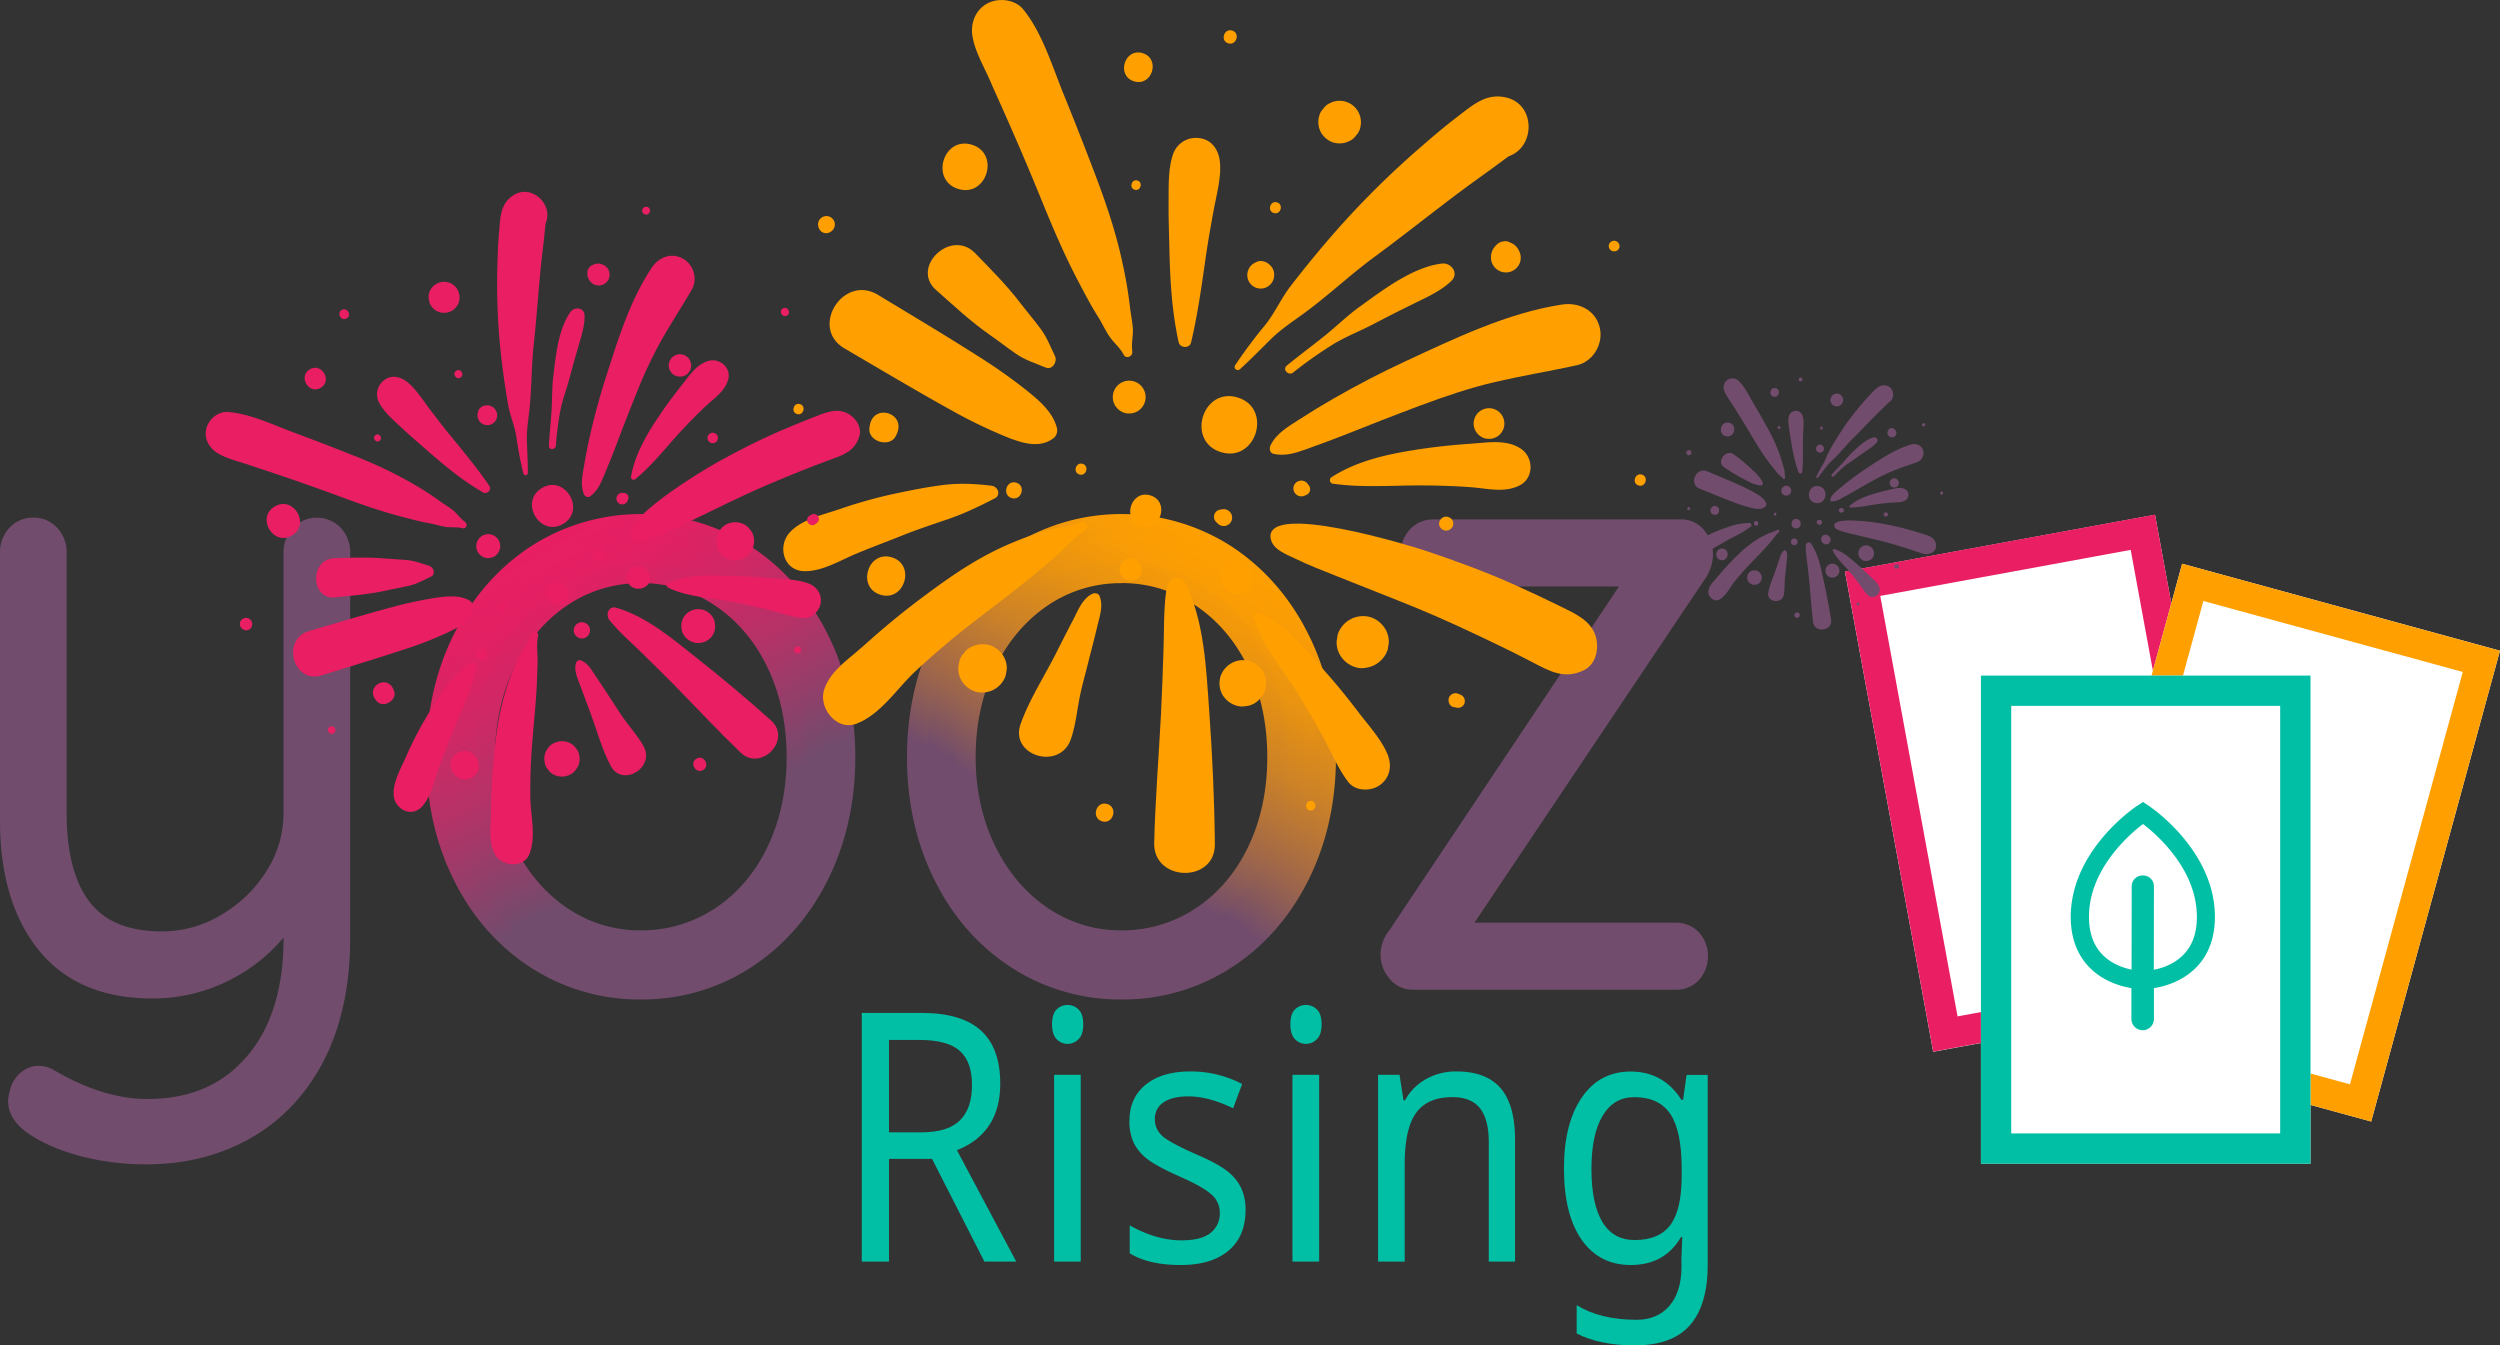 <svg id="Calque_2" data-name="Calque 2" xmlns="http://www.w3.org/2000/svg" xmlns:xlink="http://www.w3.org/1999/xlink" viewBox="0 0 1442.48 776.23"><rect x="0" y="0" width="1442.48" height="776.23" fill="#333333" stroke="none"/><defs><style>.cls-1{fill:#714c6c;}.cls-2{fill:url(#Dégradé_sans_nom_13);}.cls-3{fill:url(#Dégradé_sans_nom_13-2);}.cls-4{fill:url(#Dégradé_sans_nom_9);}.cls-5{fill:url(#Dégradé_sans_nom_9-2);}.cls-6{fill:#fff;}.cls-7{fill:#e91e63;}.cls-8{fill:#ffa000;}.cls-9{fill:#00bfa5;}</style><linearGradient id="Dégradé_sans_nom_13" x1="448.19" y1="573.22" x2="316.89" y2="345.8" gradientUnits="userSpaceOnUse"><stop offset="0.31" stop-color="#714c6c"/><stop offset="0.42" stop-color="#8d416a"/><stop offset="0.59" stop-color="#b53267"/><stop offset="0.76" stop-color="#d12765"/><stop offset="0.9" stop-color="#e32063"/><stop offset="1" stop-color="#e91e63"/></linearGradient><linearGradient id="Dégradé_sans_nom_13-2" x1="451.1" y1="578.26" x2="313.98" y2="340.76" xlink:href="#Dégradé_sans_nom_13"/><linearGradient id="Dégradé_sans_nom_9" x1="594.35" y1="573.22" x2="725.65" y2="345.8" gradientUnits="userSpaceOnUse"><stop offset="0.31" stop-color="#714c6c"/><stop offset="0.47" stop-color="#a36946"/><stop offset="0.63" stop-color="#cb8128"/><stop offset="0.78" stop-color="#e79212"/><stop offset="0.91" stop-color="#f99c05"/><stop offset="1" stop-color="#ffa000"/></linearGradient><linearGradient id="Dégradé_sans_nom_9-2" x1="591.43" y1="578.27" x2="728.56" y2="340.76" xlink:href="#Dégradé_sans_nom_9"/></defs><path class="cls-1" d="M205.71,330.93a15.35,15.35,0,0,1,4,10.83V563.88q0,39.78-14.45,68t-40.08,42.81q-25.63,14.59-57.8,14.61a141.77,141.77,0,0,1-36.59-4.54q-17-4.53-28.2-12.09-9.78-6.54-9.79-14.6a31.72,31.72,0,0,1,.94-5,13.76,13.76,0,0,1,4.66-7.55,11.15,11.15,0,0,1,7-2.52,11.63,11.63,0,0,1,5.59,1.51Q70.76,662.1,97.81,662.1q38.69,0,61.29-26.19t22.61-71.52V546.76a88.52,88.52,0,0,1-33.56,34A92.33,92.33,0,0,1,100.6,593.6q-40.54,0-61.52-26.19t-21-71V341.76a15.35,15.35,0,0,1,4-10.83,13.08,13.08,0,0,1,10-4.28,13.1,13.1,0,0,1,10,4.28,15.39,15.39,0,0,1,4,10.83v150.1q0,36.25,14.68,54.9t45.91,18.63a70.93,70.93,0,0,0,36.59-10.32,80.62,80.62,0,0,0,28-27.2,67.07,67.07,0,0,0,10.49-36V341.76a15.35,15.35,0,0,1,4-10.83,13.87,13.87,0,0,1,20,0Z" transform="translate(-12.86 -22.73)"/><path class="cls-1" d="M97.34,694.54a147.8,147.8,0,0,1-37.94-4.71c-11.85-3.16-21.87-7.47-29.78-12.81s-12.1-11.75-12.1-18.95a29.08,29.08,0,0,1,1.07-6.23l.05-.21a18.93,18.93,0,0,1,6.52-10.31,16.34,16.34,0,0,1,10.19-3.61,16.81,16.81,0,0,1,8.08,2.15l.18.09c19,11.22,37.21,16.9,54.2,16.9,24.41,0,43.16-8,57.32-24.37s21.33-39.31,21.33-68.09v-.67a96.65,96.65,0,0,1-25.66,21.56,98,98,0,0,1-50.2,13.56c-28.58,0-50.66-9.47-65.62-28.16-14.68-18.32-22.12-43.32-22.12-74.29V341.76a20.44,20.44,0,0,1,5.36-14.39,18.4,18.4,0,0,1,13.87-6,18.43,18.43,0,0,1,13.86,6,20.51,20.51,0,0,1,5.36,14.39v150.1c0,22.86,4.56,40.24,13.56,51.65,8.82,11.2,22.49,16.64,41.79,16.64a66,66,0,0,0,33.92-9.6,75.73,75.73,0,0,0,26.19-25.45,62.2,62.2,0,0,0,9.69-33.24V341.76a20.5,20.5,0,0,1,5.36-14.39,19.12,19.12,0,0,1,27.74,0h0a20.51,20.51,0,0,1,5.35,14.38V563.88c0,27.23-5.06,50.91-15,70.39s-24.24,34.76-42.15,45S119.6,694.54,97.34,694.54ZM28,658.16c0,3.45,2.55,6.87,7.46,10.16,7,4.7,15.91,8.52,26.63,11.38a137.18,137.18,0,0,0,35.24,4.35c20.41,0,39-4.68,55.2-13.92s28.9-22.86,38-40.64c9.2-18,13.87-40.06,13.87-65.61V341.76a10.19,10.19,0,0,0-2.57-7.26,8.62,8.62,0,0,0-12.34,0,10.15,10.15,0,0,0-2.57,7.26v150.1a72.48,72.48,0,0,1-11.28,38.78,86.25,86.25,0,0,1-29.75,28.94,76.33,76.33,0,0,1-39.26,11.06c-22.41,0-39.24-6.95-50-20.64-10.49-13.31-15.81-32.87-15.81-58.14V341.76a10.21,10.21,0,0,0-2.57-7.27,7.86,7.86,0,0,0-6.16-2.59,7.85,7.85,0,0,0-6.18,2.6,10.19,10.19,0,0,0-2.56,7.26V496.39c0,28.53,6.67,51.32,19.82,67.74S75,588.35,100.6,588.35a87.59,87.59,0,0,0,44.9-12.12,83.76,83.76,0,0,0,31.61-32L187,526.37v38c0,31.36-8,56.58-23.88,74.94-16,18.59-38,28-65.26,28C79,667.34,59,661.18,38.37,649a6.49,6.49,0,0,0-3-.84,6,6,0,0,0-3.78,1.42,8.76,8.76,0,0,0-2.79,4.71A35.43,35.43,0,0,0,28,658.16Z" transform="translate(-12.86 -22.73)"/><path class="cls-2" d="M485.15,528.12q-15.39,30.74-42.42,48.1A108.87,108.87,0,0,1,382.6,593.6q-33.11,0-60.13-17.38t-42.41-48.1q-15.39-30.72-15.38-68.5t15.38-68.5q15.38-30.71,42.41-48.35a111.36,111.36,0,0,1,120.26,0q27,17.64,42.42,48.35t15.38,68.5Q500.53,497.41,485.15,528.12ZM460.91,405.23q-11.66-24.18-32.4-38a80.93,80.93,0,0,0-45.91-13.85,79.84,79.84,0,0,0-45.68,13.85q-20.51,13.86-32.39,38t-11.89,54.39q0,29.73,11.89,53.89t32.39,38a79.76,79.76,0,0,0,45.68,13.85,81.94,81.94,0,0,0,45.91-13.6q20.75-13.59,32.4-37.77t11.65-54.4Q472.56,429.4,460.91,405.23Z" transform="translate(-12.86 -22.73)"/><path class="cls-3" d="M382.6,599.42a115,115,0,0,1-63.28-18.3c-18.83-12.1-33.79-29-44.47-50.39s-16-45.12-16-71.11,5.38-49.9,16-71.11,25.63-38.35,44.44-50.62a117.21,117.21,0,0,1,126.62,0c18.82,12.28,33.77,29.31,44.45,50.62s16,45.13,16,71.11-5.38,49.91-16,71.11S464.72,569,445.88,581.12A115.06,115.06,0,0,1,382.6,599.42Zm0-268.45a102.46,102.46,0,0,0-56.94,16.68c-17.06,11.13-30.65,26.63-40.39,46.08s-14.77,41.74-14.77,65.89,5,46.33,14.77,65.89,23.31,34.85,40.35,45.81a106.91,106.91,0,0,0,114,0c17.05-11,30.63-26.37,40.36-45.81h0c9.79-19.56,14.76-41.73,14.76-65.89s-5-46.32-14.76-65.89-23.33-35-40.39-46.08A102.52,102.52,0,0,0,382.6,331Zm0,240.25a85.89,85.89,0,0,1-48.94-14.85c-14.45-9.76-26-23.31-34.36-40.29s-12.48-35.84-12.48-56.46c0-20.95,4.2-40.12,12.48-57s19.9-30.51,34.36-40.28a85.93,85.93,0,0,1,48.94-14.85,87.05,87.05,0,0,1,49.15,14.83c14.64,9.79,26.22,23.36,34.41,40.35h0c8.11,16.84,12.23,36,12.23,56.92s-4.12,40.08-12.23,56.93c-8.2,17-19.79,30.5-34.45,40.12A88.13,88.13,0,0,1,382.6,571.22Zm0-212A74.47,74.47,0,0,0,340.18,372c-12.75,8.61-23,20.65-30.42,35.77s-11.29,32.67-11.29,51.82c0,18.82,3.8,36.09,11.29,51.32s17.67,27.17,30.42,35.77a74.4,74.4,0,0,0,42.42,12.86,76.63,76.63,0,0,0,42.72-12.65c12.86-8.44,23.07-20.36,30.34-35.43,7.35-15.26,11.08-32.71,11.08-51.87S463,423,455.66,407.75c-7.27-15.08-17.49-27.09-30.38-35.71A75.57,75.57,0,0,0,382.6,359.17Z" transform="translate(-12.86 -22.73)"/><path class="cls-4" d="M762.48,528.12q-15.39,30.74-42.42,48.1a108.87,108.87,0,0,1-60.13,17.38q-33.1,0-60.13-17.38t-42.41-48.1Q542,497.4,542,459.62t15.38-68.5q15.38-30.71,42.41-48.35a111.36,111.36,0,0,1,120.26,0q27,17.64,42.42,48.35t15.38,68.5Q777.86,497.41,762.48,528.12ZM738.24,405.23q-11.65-24.18-32.4-38a80.93,80.93,0,0,0-45.91-13.85,79.84,79.84,0,0,0-45.68,13.85q-20.5,13.86-32.39,38T570,459.62q0,29.73,11.89,53.89t32.39,38a79.76,79.76,0,0,0,45.68,13.85,81.94,81.94,0,0,0,45.91-13.6q20.74-13.59,32.4-37.77t11.65-54.4Q749.89,429.4,738.24,405.23Z" transform="translate(-12.86 -22.73)"/><path class="cls-5" d="M659.93,599.42a115,115,0,0,1-63.28-18.3c-18.83-12.1-33.79-29-44.47-50.39s-16-45.12-16-71.11,5.38-49.9,16-71.11,25.63-38.35,44.44-50.62a117.21,117.21,0,0,1,126.62,0c18.82,12.28,33.77,29.31,44.45,50.62s16,45.13,16,71.11-5.38,49.91-16,71.11h0C757,552.06,742.05,569,723.21,581.12A115.06,115.06,0,0,1,659.93,599.42Zm0-268.45A102.46,102.46,0,0,0,603,347.65c-17.06,11.13-30.65,26.63-40.39,46.08s-14.77,41.74-14.77,65.89,5,46.33,14.77,65.89,23.31,34.85,40.35,45.81a106.91,106.91,0,0,0,114,0c17.05-11,30.63-26.37,40.36-45.81h0C767.06,506,772,483.78,772,459.62s-5-46.32-14.76-65.89-23.33-35-40.39-46.08A102.52,102.52,0,0,0,659.93,331Zm0,240.25A85.89,85.89,0,0,1,611,556.37c-14.45-9.76-26-23.31-34.36-40.29s-12.48-35.84-12.48-56.46c0-20.95,4.2-40.12,12.48-57s19.9-30.51,34.36-40.28a85.93,85.93,0,0,1,48.94-14.85,87.05,87.05,0,0,1,49.15,14.83c14.64,9.79,26.22,23.36,34.41,40.35h0c8.11,16.84,12.23,36,12.23,56.92s-4.12,40.08-12.23,56.93c-8.2,17-19.79,30.5-34.45,40.12A88.13,88.13,0,0,1,659.93,571.22Zm0-212A74.47,74.47,0,0,0,617.51,372c-12.75,8.61-23,20.65-30.42,35.77s-11.29,32.67-11.29,51.82c0,18.82,3.8,36.09,11.29,51.32s17.67,27.17,30.42,35.77a74.4,74.4,0,0,0,42.42,12.86,76.63,76.63,0,0,0,42.72-12.65c12.86-8.44,23.07-20.36,30.34-35.43,7.35-15.26,11.08-32.71,11.08-51.87S740.34,423,733,407.76h0c-7.27-15.09-17.49-27.1-30.38-35.72A75.57,75.57,0,0,0,659.93,359.17Z" transform="translate(-12.86 -22.73)"/><path class="cls-1" d="M989.47,564.39a15.46,15.46,0,0,1,0,20.14,12.71,12.71,0,0,1-9.79,4H828.19a11.79,11.79,0,0,1-9.78-4.78,15.81,15.81,0,0,1-3.73-9.82,17.64,17.64,0,0,1,4.19-11.59l138-206.5h-117a12.91,12.91,0,0,1-9.56-4,14.8,14.8,0,0,1,0-20.15,12.94,12.94,0,0,1,9.56-4H982.94a11.63,11.63,0,0,1,9.33,4.53A16.19,16.19,0,0,1,996,342.77a19.74,19.74,0,0,1-3.72,11.08L853.83,560.36H979.68A12.71,12.71,0,0,1,989.47,564.39Z" transform="translate(-12.86 -22.73)"/><path class="cls-1" d="M979.68,593.81H828.19A17.06,17.06,0,0,1,814.27,587a20.91,20.91,0,0,1-4.84-13,22.75,22.75,0,0,1,5.23-14.72L947,361.11H839.85a18,18,0,0,1-13.3-5.6,20,20,0,0,1,0-27.5,18.28,18.28,0,0,1,13.3-5.59H982.94a16.86,16.86,0,0,1,13.37,6.44,21.36,21.36,0,0,1,4.93,13.91,25,25,0,0,1-4.62,14l-133,198.33h116a18.08,18.08,0,0,1,13.63,5.71h0a20.7,20.7,0,0,1,0,27.26A17.83,17.83,0,0,1,979.68,593.81ZM839.85,332.9a7.73,7.73,0,0,0-5.82,2.46,9.56,9.56,0,0,0,0,12.8,7.68,7.68,0,0,0,5.82,2.46h126.8L822.9,565.73a12.41,12.41,0,0,0-3,8.23,10.66,10.66,0,0,0,2.62,6.59,6.59,6.59,0,0,0,5.65,2.77H979.68a7.54,7.54,0,0,0,5.94-2.35,10.27,10.27,0,0,0,0-13,7.59,7.59,0,0,0-5.94-2.34H844L987.91,350.93a14.55,14.55,0,0,0,2.84-8.16,11,11,0,0,0-2.54-7.25,6.37,6.37,0,0,0-5.27-2.62Z" transform="translate(-12.86 -22.73)"/><rect class="cls-6" x="1101.36" y="333.75" width="181.88" height="281.64" transform="translate(-79 200.62) rotate(-10.41)"/><path class="cls-7" d="M1242.25,340l44.59,242.62-144.49,26.55-44.6-242.61L1242.25,340m14-20.35L1077.4,352.51l50.91,277,178.88-32.87-50.91-277Z" transform="translate(-12.86 -22.73)"/><rect class="cls-6" x="1185.66" y="413.87" width="281.64" height="190.14" transform="translate(472.69 1631.37) rotate(-74.7)"/><path class="cls-8" d="M1284.19,369.5l149.67,40.95-65.09,237.93-149.68-40.94,65.1-237.94M1271.94,348l-74.32,271.65L1381,669.86l74.31-271.66L1271.94,348Z" transform="translate(-12.86 -22.73)"/><rect class="cls-6" x="1142.98" y="389.81" width="190.14" height="281.64"/><path class="cls-9" d="M1328.5,430V676.7H1173.32V430H1328.5M1346,412.54H1155.84V694.18H1346V412.54Z" transform="translate(-12.86 -22.73)"/><path class="cls-6" d="M1290.93,551.88c.06-38.15-36.35-62.95-37.9-64l-3.61-2.41-3.61,2.4c-1.55,1-38,25.71-38.1,63.87,0,28.43,20.24,38.81,35,41.13l0,17.8a6.51,6.51,0,1,0,13,0l0-17.8C1270.57,590.63,1290.89,580.31,1290.93,551.88Z" transform="translate(-12.86 -22.73)"/><path class="cls-9" d="M1249.4,498.21a96,96,0,0,1,15.14,14.49c10.57,12.63,15.92,25.81,15.9,39.16,0,9.71-2.93,17.32-8.68,22.64-6,5.57-13.61,7.43-17.6,8l-4.89.75-4.9-.77c-4-.62-11.57-2.5-17.56-8.09-5.73-5.34-8.63-13-8.62-22.67,0-13.35,5.42-26.51,16-39.11a96.77,96.77,0,0,1,15.18-14.44m0-12.73-3.61,2.4c-1.55,1-38,25.71-38.1,63.87,0,28.43,20.24,38.81,35,41.13l0,17.8a6.51,6.51,0,0,0,6.49,6.52h0a6.51,6.51,0,0,0,6.51-6.5l0-17.8c14.82-2.27,35.14-12.59,35.18-41,.06-38.15-36.35-62.95-37.9-64l-3.61-2.41Z" transform="translate(-12.86 -22.73)"/><path class="cls-9" d="M1249.26,527.87a6.24,6.24,0,0,0-6.42,6l-.08,50.25a30.55,30.55,0,0,0,12.82,0l.08-50.25A6.23,6.23,0,0,0,1249.26,527.87Z" transform="translate(-12.86 -22.73)"/><g id="Rising_Plus_petit" data-name="Rising Plus petit"><path class="cls-9" d="M525.81,691.39v59.28H510.1V607.18h34.4q23.21,0,34.35,10.16T590,647.91q0,28.56-25,38.47l34.22,64.29H580.85l-30.21-59.28Zm0-15.31H544.5q15.18,0,22.19-6.87t7-20.42q0-13.54-7.09-19.77t-23-6.24H525.81Z" transform="translate(-12.86 -22.73)"/><path class="cls-9" d="M619.88,613.75c0-3.92.86-6.77,2.6-8.54a9,9,0,0,1,12.72,0q2.68,2.65,2.68,8.54t-2.68,8.54a8.73,8.73,0,0,1-12.72,0C620.74,620.46,619.88,617.61,619.88,613.75Zm16.55,136.92H621.07V642.9h15.36Z" transform="translate(-12.86 -22.73)"/><path class="cls-9" d="M731.53,720.93q0,15.12-9.82,23.41t-27.56,8.29q-18.52,0-29.45-6.77V729.77q15.45,8.63,29.79,8.63,11.6,0,16.9-4.32a14.17,14.17,0,0,0,5.29-11.58,13.79,13.79,0,0,0-5.08-10.79q-5.08-4.43-18.05-10.11-13.23-5.9-18.61-10.06a26.59,26.59,0,0,1-7.89-9.38,28.8,28.8,0,0,1-2.52-12.66q0-13.25,9.39-20.9t25.77-7.66a63.6,63.6,0,0,1,29.87,7.26l-5.2,14q-14.26-6.87-25.69-6.87-9.55,0-14.51,3.48a11.1,11.1,0,0,0-4.95,9.57,12.63,12.63,0,0,0,4.27,9.77q4.26,3.87,19.88,10.75,11.7,5,17.29,9.32a27.89,27.89,0,0,1,8.23,9.72A29.21,29.21,0,0,1,731.53,720.93Z" transform="translate(-12.86 -22.73)"/><path class="cls-9" d="M757.4,613.75q0-5.88,2.61-8.54a9,9,0,0,1,12.72,0q2.68,2.65,2.68,8.54t-2.68,8.54a8.73,8.73,0,0,1-12.72,0Q757.4,619.55,757.4,613.75ZM774,750.67H758.6V642.9H774Z" transform="translate(-12.86 -22.73)"/><path class="cls-9" d="M871.87,750.67v-68.9q0-13.15-5.08-19.58t-15.91-6.43q-14.43,0-21,9.18t-6.52,29.89v55.84H808V642.9h12.38l2.3,14.73h.86a30.59,30.59,0,0,1,12.2-12.32,35.05,35.05,0,0,1,17.33-4.37q17.24,0,25.6,9.62t8.36,29.94v70.17Z" transform="translate(-12.86 -22.73)"/><path class="cls-9" d="M983,749.69l.51-13.25h-.68q-9.47,16.2-29,16.19-18.18,0-28.37-14.57T915.25,697q0-26,10.28-41t28.12-15q19,0,29.36,16.29H984l2-14.33h12.2V752.44q0,23.16-10.19,34.84T956.3,799q-20.49,0-33.71-6.87V775.8q13.65,8.43,34.56,8.44,12,0,18.91-8t7-22.28Zm-26.88-11.48q14.16,0,20.61-8.79t6.44-28.22V697q0-21.59-6.48-31.4t-20.91-9.82q-11.79,0-18.23,10.75t-6.44,30.67q0,20,6.27,30.53T956.13,738.21Z" transform="translate(-12.86 -22.73)"/></g><path class="cls-8" d="M728.24,235.82c6.14-5.58,11.9-11.48,17.8-17.31,6.09-6,12.84-10.32,19.7-15.36,13.82-10.16,26.3-22,40.13-32.16,13.44-9.9,26.62-20.23,39.88-30.39q9.93-7.6,20.1-14.94c3.39-2.44,6.78-4.86,10.14-7.34,1.49-1.09,3-2.2,4.47-3.3,1.11-.82,2.24-1.64,3.36-2.45q3.24-2.2-2.18.8c16.87-3.86,18-29.63.94-34.2-12.07-3.22-20,4.26-29,11.08-7.34,5.6-14.36,11.59-21.32,17.64a513.77,513.77,0,0,0-39.87,38.5c-12.15,13.09-23.83,27.14-34.75,41.28-5.62,7.28-9.2,15.66-14.93,22.77a279.11,279.11,0,0,0-17.24,23.12,1.8,1.8,0,0,0,2.73,2.26Z" transform="translate(-12.86 -22.73)"/><path class="cls-8" d="M747.76,284.64c6.64,1.34,12.3-.39,18.58-2.65,7.51-2.7,15-5.41,22.41-8.35,14.44-5.72,28.91-11.45,43.46-16.87,14.19-5.28,28.48-10.18,43.24-13.62,15.63-3.64,31.49-6.23,47.16-9.65,9.5-2.07,15.54-12.44,13.29-21.76-2.45-10.13-12.1-14.75-21.76-13.29-31.29,4.76-61.78,19.49-90.3,32.7-14.26,6.6-28.08,13.84-41.71,21.64-6.65,3.81-13.14,7.78-19.56,11.94s-13.27,8-16.65,15c-.83,1.73-.47,4.43,1.84,4.89Z" transform="translate(-12.86 -22.73)"/><path class="cls-8" d="M746,333.07c.74,6.69,9.3,9.59,14.61,12.18,7.56,3.7,15.5,6.68,23.3,9.83,15.62,6.32,31.37,12.32,47,18.75,14.57,6,28.8,12.7,43,19.46q11.37,5.41,22.54,11.22c10.19,5.3,18.71,10.43,30.05,5.05,6.54-3.11,8.64-10.57,7.65-17.13C932.41,381.21,922,377,913,372.49c-8.53-4.22-17.15-8.24-25.83-12.15-16.61-7.49-33.8-13.79-51.06-19.6-10.26-3.46-92.48-28.53-90.17-7.67Z" transform="translate(-12.86 -22.73)"/><path class="cls-8" d="M686,362c-1.84,11.94-1.39,24-1.82,36.08s-.79,24.26-1.42,36.39c-1.3,24.88-3.33,49.72-3.94,74.63-.55,22.49,35.17,23.34,35,.8-.24-25.86-1.45-51.81-3.3-77.6-1.72-24-2.79-51-13.62-72.9C694,353.64,686.81,356.8,686,362Z" transform="translate(-12.86 -22.73)"/><path class="cls-8" d="M636,324.08c-6.21,2.67-13.71,3-20.26,5a204.7,204.7,0,0,0-20.52,7.52c-13.57,5.81-26.32,13.63-38.32,22.17s-23.78,17.55-35,27.14c-5.65,4.81-11.09,9.85-16.79,14.61-6.85,5.72-14,11.57-16.75,20.32-3.25,10.26,7.17,23.7,18.47,19.52,14.05-5.2,23.29-20.12,34.09-30.19q15.78-14.7,32.83-27.94c10.93-8.48,22.07-16.74,32.79-25.49,5.6-4.57,11.1-9.3,16.56-14,5.07-4.4,9.78-10.41,15.58-13.71,3.16-1.81.61-6.31-2.64-4.91Z" transform="translate(-12.86 -22.73)"/><path class="cls-8" d="M622.69,269.65c-2.38-9.3-10.5-16.06-17.72-21.86A316.74,316.74,0,0,0,576.83,228c-18.91-12.07-38.2-23.52-57.39-35.14-20.08-12.15-39.59,19-19.38,30.85s40.36,23.86,60.85,35.25a286.31,286.31,0,0,0,31.94,15.57c9,3.62,19.75,7.46,28.14.83a5.8,5.8,0,0,0,1.7-5.66Z" transform="translate(-12.86 -22.73)"/><path class="cls-8" d="M666.2,225.39c-.72-4.5.67-9.17.26-13.72-.37-4.16-1.26-8.31-1.71-12.49a245.61,245.61,0,0,0-4.31-25.08c-3.57-16.67-9-33-15-48.9q-9.13-24.14-18.86-48.06c-6.56-16.06-12.31-35.47-23.32-49-4.76-5.85-14.32-6.85-20.7-3.41-7,3.76-9.89,11.59-8.56,19.15,1.53,8.71,6.59,17.32,10.12,25.4,3.24,7.42,6.6,14.77,9.87,22.18q10.38,23.49,20.07,47.29c6.24,15.3,12.75,30.64,20.43,45.29,3.69,7,7.4,14.28,11.66,21,2.29,3.6,4.06,7.43,6.29,11,2.5,4,6.55,7.07,8.73,11.29,1.48,2.86,5.5,1,5-1.93Z" transform="translate(-12.86 -22.73)"/><path class="cls-8" d="M700.09,220.38c4-16.92,6.25-33.88,8.75-51.08,1.18-8.2,2.68-16.32,4.14-24.47,1.57-8.84,4.67-19.58,3.77-28.5-.69-6.86-4.32-12.82-11.7-13.88A13.94,13.94,0,0,0,689.62,112c-2.83,8.32-2.41,18.47-2.49,27.22-.09,9.35.28,18.73.49,28.08.41,17.93,1.47,35.31,5.3,52.85.76,3.5,6.3,3.82,7.17.2Z" transform="translate(-12.86 -22.73)"/><path class="cls-8" d="M621.51,228.1c-2.72-5.72-4.55-10.72-8.39-15.88s-8-10-11.87-15.05c-7.71-10.15-16.84-19.13-25.67-28.3C561.52,154.28,538.15,177,552.89,190c10.06,8.86,20,18.26,31,25.89,5.16,3.57,10.08,7.45,15.24,11,5.43,3.74,11,5.33,17,7.87,4,1.69,7-3.37,5.42-6.65Z" transform="translate(-12.86 -22.73)"/><path class="cls-8" d="M585.07,303c-10.14-1.2-19.15-1.64-29.37-.26-10,1.35-19.94,3.39-29.78,5.55a275.5,275.5,0,0,0-29,8.33c-9.32,3.14-21.69,5.9-28.44,13.39-7.2,8-3.49,22.07,8.47,22.28,10.38.18,20.38-6.09,29.77-10,8.82-3.7,17.79-7,26.68-10.57s17.93-6.52,27-9.63c9.42-3.25,17.63-7.3,26.44-11.8,3.7-1.88,1.85-6.83-1.74-7.25Z" transform="translate(-12.86 -22.73)"/><path class="cls-8" d="M642.42,371.73l2.12-.81-1.34-5.58c-5.9,2.74-8.56,10.13-11.46,15.64-3.24,6.16-6.37,12.39-9.51,18.6-6.87,13.58-15.37,26.58-20.47,40.89-6.54,18.32,22.67,27.15,29,8.71,2.75-8.05,3.43-15.84,5.06-24.1,1.35-6.82,3.34-13.59,5-20.34s3.56-13.7,5.16-20.58c1.38-5.92,3.65-11.84,1.27-17.61-.94-2.25-5-1.94-5.46.55-.25,1.51-.45,2.76-.65,4.24a.71.71,0,0,0,1.31.39Z" transform="translate(-12.86 -22.73)"/><path class="cls-8" d="M736.24,378.77c4.78,16.55,17.67,31.13,26.52,45.83,4.68,7.77,9.27,15.6,13.62,23.56,4.7,8.59,8.45,18,14.41,25.76,4.19,5.47,13.2,5.54,18.33,1.74,5.94-4.39,7-11.31,4.25-17.92-3.65-8.63-11.06-16.66-16.72-24.1s-11.72-15-18-22.1c-11.25-12.82-23.71-28.69-39.81-35.24a2.09,2.09,0,0,0-2.61,2.47Z" transform="translate(-12.86 -22.73)"/><path class="cls-8" d="M782.15,301.83c17.51,2.49,35.35.81,53.08,1,8.75.08,17.47.36,26.19,1,9.53.71,19.3,3.45,28.2-1,8.47-4.27,8.2-16.27.71-21.23-8.25-5.47-18.92-3.54-28.33-2.89-9.7.67-19.42,1.63-29,3.05-18,2.66-36.38,6.41-51.75,16.23a2.09,2.09,0,0,0,.93,3.9Z" transform="translate(-12.86 -22.73)"/><path class="cls-8" d="M759,237.66a245,245,0,0,1,23.55-16.57c7.33-4.38,15.24-7.41,22.8-11.38s15.14-7.8,22.79-11.56,15.9-7.36,22.07-13.24c4.65-4.43.14-10.75-5.44-10.1-16.73,2-34,15.27-47.29,24.82-7.07,5.06-13.27,11.19-20,16.63-7.32,5.89-14.88,11.47-22.15,17.43-2.73,2.23,1,6.07,3.7,4Z" transform="translate(-12.86 -22.73)"/><path class="cls-8" d="M565.85,131.78c16.46,4.95,24.17-20.63,7.68-25.58s-24.17,20.63-7.68,25.58Z" transform="translate(-12.86 -22.73)"/><path class="cls-8" d="M490.42,157.21a5.54,5.54,0,0,0,2.59-1.43,4.8,4.8,0,0,0,1.41-4.69,4.87,4.87,0,0,0-8-2.42,4.81,4.81,0,0,0-1.41,4.7,6,6,0,0,0,1.31,2.56,4.6,4.6,0,0,0,4.14,1.28Z" transform="translate(-12.86 -22.73)"/><path class="cls-8" d="M529.81,274.17l.39-.83c5.89-12.42-13.62-18.38-15.57-4.68l-.13.91c-1.12,7.92,11.88,11.83,15.31,4.6Z" transform="translate(-12.86 -22.73)"/><path class="cls-8" d="M520.94,365.92c13.91,4.18,20.43-17.43,6.49-21.62s-20.42,17.43-6.49,21.62Z" transform="translate(-12.86 -22.73)"/><path class="cls-8" d="M575.74,421.82a14.37,14.37,0,0,0,17.43-9.38l.6-3.71a14,14,0,0,0-1.67-7,14.54,14.54,0,0,0-8.3-6.78,15.51,15.51,0,0,0-10.66,1.08,10.42,10.42,0,0,0-4.07,3.48,10.6,10.6,0,0,0-2.71,4.82l-.59,3.71a13.92,13.92,0,0,0,1.67,7,14.58,14.58,0,0,0,8.3,6.78Z" transform="translate(-12.86 -22.73)"/><path class="cls-8" d="M671.3,326.21c11.35,3.41,16.67-14.23,5.3-17.65s-16.68,14.23-5.3,17.65Z" transform="translate(-12.86 -22.73)"/><path class="cls-8" d="M726.08,429.81a10.26,10.26,0,0,0,5.29.38,12.13,12.13,0,0,0,8.84-4.76,10.1,10.1,0,0,0,2.59-4.62c.85-3.37.8-7.15-1-10.22a13.92,13.92,0,0,0-8-6.5,13.81,13.81,0,0,0-16.73,9,13.58,13.58,0,0,0,1,10.23,14,14,0,0,0,8,6.5Z" transform="translate(-12.86 -22.73)"/><path class="cls-8" d="M794.79,407.63a11.36,11.36,0,0,0,5.94.43,15.49,15.49,0,0,0,12.83-10.52l.64-4a15,15,0,0,0-1.8-7.48,15.61,15.61,0,0,0-8.93-7.29,15.46,15.46,0,0,0-18.77,10.09l-.64,4a15.05,15.05,0,0,0,1.8,7.49,15.61,15.61,0,0,0,8.93,7.29Z" transform="translate(-12.86 -22.73)"/><path class="cls-8" d="M844.53,321.93a4,4,0,0,0-1.23,3.82A4.11,4.11,0,1,0,851,323c-1.3-2.19-4.49-3-6.42-1.06Z" transform="translate(-12.86 -22.73)"/><path class="cls-8" d="M869.47,275.61a9.2,9.2,0,0,0,6.75-.68,9.06,9.06,0,0,0,4.29-5.25,9,9,0,0,0-.69-6.75,8.84,8.84,0,0,0-12-3.6,8.85,8.85,0,0,0-3.61,12,9.23,9.23,0,0,0,5.25,4.29Z" transform="translate(-12.86 -22.73)"/><path class="cls-8" d="M889.25,167.33a8.42,8.42,0,0,0-4.47-4.41l-1.63-.75a5.18,5.18,0,0,0-2.64-.19,6.58,6.58,0,0,0-3.86,1.71c-.24.23-.48.47-.71.72a9.52,9.52,0,0,0-2.81,6.78,8.67,8.67,0,0,0,10.58,8.53A8.87,8.87,0,0,0,889,176a8.58,8.58,0,0,0,.29-8.62Z" transform="translate(-12.86 -22.73)"/><path class="cls-8" d="M782.32,105a12.71,12.71,0,0,0,9.35-1,9.14,9.14,0,0,0,3.57-3.06,9.29,9.29,0,0,0,2.38-4.22,12.43,12.43,0,0,0-1-9.36,12.27,12.27,0,0,0-16.64-5,9.14,9.14,0,0,0-3.57,3.06,9.18,9.18,0,0,0-2.37,4.22,12.43,12.43,0,0,0,.94,9.36,12.81,12.81,0,0,0,7.29,6Z" transform="translate(-12.86 -22.73)"/><path class="cls-8" d="M746,176.07a13.8,13.8,0,0,0-1.62-1.35l1.4,1.16a7.53,7.53,0,0,0-5.53-2.55,5.3,5.3,0,0,0-5.07,3.68,1.4,1.4,0,0,1-.13.34l.63-1.37a2,2,0,0,1-.21.3l1-1.22a1.43,1.43,0,0,1-.26.23l1.37-1-.3.16,3.5-.84h-.12l2,.32a15.56,15.56,0,0,0-2.15-.36,7.92,7.92,0,0,0-5.49,2.09,8.06,8.06,0,0,0-2.47,5.52,7.74,7.74,0,0,0,15.4,1.38,7.64,7.64,0,0,0-1.92-6.51Z" transform="translate(-12.86 -22.73)"/><path class="cls-8" d="M667.25,69.67c10.47,3.15,15.38-13.12,4.89-16.28s-15.39,13.13-4.89,16.28Z" transform="translate(-12.86 -22.73)"/><path class="cls-8" d="M661.67,260.94a9.79,9.79,0,0,0,7.22-.73,9.48,9.48,0,0,0,3.85-12.83,9.46,9.46,0,0,0-12.83-3.86,9.48,9.48,0,0,0-3.85,12.83,9.83,9.83,0,0,0,5.61,4.59Z" transform="translate(-12.86 -22.73)"/><path class="cls-8" d="M717.43,283.64c20.32,6.1,29.84-25.46,9.49-31.58s-29.84,25.46-9.49,31.58Z" transform="translate(-12.86 -22.73)"/><path class="cls-8" d="M717.76,316.62l-1.29.26a4.17,4.17,0,0,0-2.06,6.85l.93.93a4.86,4.86,0,1,0,2.42-8Z" transform="translate(-12.86 -22.73)"/><path class="cls-8" d="M635.67,296.51c4,1.19,5.82-5,1.85-6.16s-5.82,5-1.85,6.16Z" transform="translate(-12.86 -22.73)"/><path class="cls-8" d="M663.47,357.54a6.42,6.42,0,0,0,8-4.31,6.43,6.43,0,1,0-8,4.31Z" transform="translate(-12.86 -22.73)"/><path class="cls-8" d="M596.58,310.12c5.72,1.72,8.4-7.17,2.67-8.9s-8.4,7.17-2.67,8.9Z" transform="translate(-12.86 -22.73)"/><path class="cls-8" d="M734.64,359.67a12.14,12.14,0,0,0,.61-3.25,10,10,0,0,0-2.71-6.88,9.45,9.45,0,0,0-4-2.46,14.23,14.23,0,0,0-2.52-.4l-.82-.07a6.79,6.79,0,0,0-6,3.24c-1.38,2.35-2.49,5-1.69,7.81a10.31,10.31,0,0,0,4.13,6,13.12,13.12,0,0,0,3.1,1.39,8.07,8.07,0,0,0,6.09-.62,8.31,8.31,0,0,0,3.87-4.74Z" transform="translate(-12.86 -22.73)"/><path class="cls-8" d="M767.11,301.94c-.37-.25-.33-.21.1.1l1.07,2.81a4.58,4.58,0,0,0-8.95-1.58,4.58,4.58,0,0,0,8.34,3.61l-2.44,1.76c-.53,0-.58,0-.14,0a3.7,3.7,0,0,0,3.57-2.59,3.75,3.75,0,0,0-1.55-4.13Z" transform="translate(-12.86 -22.73)"/><path class="cls-8" d="M747.83,145.65c4,1.19,5.82-5,1.85-6.16s-5.82,5-1.85,6.16Z" transform="translate(-12.86 -22.73)"/><path class="cls-8" d="M667.54,132.21c3.44,1,5.05-4.3,1.61-5.33s-5,4.3-1.61,5.33Z" transform="translate(-12.86 -22.73)"/><path class="cls-8" d="M721.57,47.74c4.75,1.43,7-6,2.22-7.39s-7,6-2.22,7.39Z" transform="translate(-12.86 -22.73)"/><path class="cls-8" d="M946.6,162.8l-.18-.19a3.07,3.07,0,1,0-1.53,5.08l.26-.05a3,3,0,0,0,1.45-4.84Z" transform="translate(-12.86 -22.73)"/><path class="cls-8" d="M958.34,302.86c4,1.22,5.95-5.07,1.89-6.29s-6,5.07-1.89,6.29Z" transform="translate(-12.86 -22.73)"/><path class="cls-8" d="M855.27,423.46l-1.42-.58a4.1,4.1,0,0,0-5.07,2.73c-.5,2,.49,4.62,2.73,5.07l1.5.3a4.18,4.18,0,0,0,3-.3,4,4,0,0,0,1.9-2.33,4,4,0,0,0-2.63-4.89Z" transform="translate(-12.86 -22.73)"/><path class="cls-8" d="M768.37,490.27c3.43,1,5-4.3,1.6-5.33s-5,4.3-1.6,5.33Z" transform="translate(-12.86 -22.73)"/><path class="cls-8" d="M648.72,496.63c6.43,1.93,9.44-8.06,3-10s-9.44,8.05-3,10Z" transform="translate(-12.86 -22.73)"/><path class="cls-8" d="M472.73,261.63c3.69,1.11,5.43-4.63,1.72-5.74s-5.43,4.63-1.72,5.74Z" transform="translate(-12.86 -22.73)"/><path class="cls-1" d="M1061.77,298.32c1.58-1.92,3-3.92,4.53-5.91a50,50,0,0,1,5.18-5.41c3.66-3.62,6.85-7.67,10.51-11.29s7-7.16,10.51-10.75c1.74-1.79,3.52-3.57,5.31-5.31.9-.87,1.81-1.73,2.69-2.62l1.19-1.17.89-.87c.57-.53.37-.42-.62.33,4.84-1.88,4.07-9.58-1.2-10.19-3.72-.43-5.76,2.14-8.12,4.55-1.93,2-3.75,4.06-5.55,6.16A150.63,150.63,0,0,0,1076.93,269c-3,4.41-5.89,9.09-8.51,13.76-1.36,2.4-2.06,5-3.45,7.4s-2.9,5-4.11,7.61a.54.54,0,0,0,.91.55Z" transform="translate(-12.86 -22.73)"/><path class="cls-1" d="M1069.69,312a10,10,0,0,0,5.4-1.59c2.11-1.13,4.21-2.26,6.28-3.46,4-2.32,8.08-4.65,12.16-6.89a106.91,106.91,0,0,1,12.24-5.92c4.48-1.76,9.07-3.22,13.58-4.92a5.47,5.47,0,0,0,3-7c-1.16-2.9-4.23-3.85-7-3-9.08,2.77-17.49,8.47-25.37,13.63-4,2.58-7.73,5.33-11.44,8.24-1.81,1.41-3.56,2.88-5.28,4.39s-3.59,2.94-4.29,5.18c-.17.55,0,1.33.76,1.37Z" transform="translate(-12.86 -22.73)"/><path class="cls-1" d="M1071.26,326.41c.51,1.95,3.18,2.44,4.86,3,2.41.77,4.89,1.31,7.35,1.9,4.91,1.2,9.84,2.29,14.74,3.52,4.59,1.15,9.1,2.52,13.62,3.91q3.6,1.11,7.17,2.34c3.26,1.14,6,2.29,9.14.2a4.72,4.72,0,0,0,1.52-5.42c-1-3.25-4.24-4.07-7.12-5-2.71-.88-5.44-1.7-8.19-2.48-5.25-1.5-10.63-2.62-16-3.6-3.2-.58-28.68-4.44-27.09,1.65Z" transform="translate(-12.86 -22.73)"/><path class="cls-1" d="M1054.73,337.59a91,91,0,0,0,1,10.79c.4,3.62.82,7.23,1.16,10.86.7,7.44,1.17,14.89,2.08,22.31.81,6.7,11.44,5.4,10.4-1.28-1.19-7.66-2.68-15.31-4.35-22.88-1.56-7.05-3-15-7.21-21-1.09-1.58-3.1-.33-3.11,1.24Z" transform="translate(-12.86 -22.73)"/><path class="cls-1" d="M1038.24,328.52c-1.73,1.07-3.94,1.49-5.8,2.37a60.39,60.39,0,0,0-5.76,3.12,62.73,62.73,0,0,0-10.41,8.25c-3.2,3.06-6.29,6.24-9.21,9.57-1.47,1.68-2.87,3.41-4.35,5.07-1.78,2-3.65,4-4.09,6.76-.52,3.18,3.16,6.72,6.33,5,3.95-2.16,6-7,8.81-10.44s5.54-6.61,8.52-9.72,5.82-5.93,8.62-9c1.47-1.6,2.89-3.24,4.31-4.89s2.44-3.51,4-4.74a.84.84,0,0,0-1-1.35Z" transform="translate(-12.86 -22.73)"/><path class="cls-1" d="M1031.92,313c-1.11-2.65-3.81-4.31-6.2-5.71a96,96,0,0,0-9.22-4.67c-6.13-2.75-12.35-5.31-18.55-7.93-6.49-2.73-10.93,7.36-4.41,10s13,5.32,19.59,7.81a83.72,83.72,0,0,0,10.15,3.23c2.83.69,6.19,1.36,8.39-1a1.73,1.73,0,0,0,.25-1.75Z" transform="translate(-12.86 -22.73)"/><path class="cls-1" d="M1042.91,297.93c-.41-1.31-.2-2.75-.52-4.08s-.73-2.42-1.05-3.64A73.93,73.93,0,0,0,1039,283a101.54,101.54,0,0,0-6.58-13.86q-3.75-6.77-7.68-13.44c-2.65-4.48-5.2-10-9.05-13.53a5.21,5.21,0,0,0-6.3-.11,5.31,5.31,0,0,0-1.7,6c.83,2.52,2.71,4.85,4.11,7.1,1.28,2.06,2.6,4.1,3.89,6.15q4.1,6.53,8,13.16c2.52,4.27,5.12,8.54,8,12.55,1.4,1.93,2.82,3.92,4.38,5.72.83,1,1.52,2,2.34,3s2.25,1.81,3.08,3a.82.82,0,0,0,1.41-.79Z" transform="translate(-12.86 -22.73)"/><path class="cls-1" d="M1052.75,295c.46-5.2.38-10.33.37-15.54,0-2.48.09-5,.17-7.44.08-2.69.53-6-.12-8.62-.51-2-1.84-3.62-4.08-3.61a4.18,4.18,0,0,0-4.16,3.51c-.48,2.59.09,5.59.44,8.19.38,2.78.9,5.54,1.37,8.31a82,82,0,0,0,3.87,15.45,1.12,1.12,0,0,0,2.14-.25Z" transform="translate(-12.86 -22.73)"/><path class="cls-1" d="M1029.77,300.68a26.09,26.09,0,0,0-3.18-4.35c-1.36-1.35-2.81-2.61-4.18-3.95a96.39,96.39,0,0,0-8.85-7.28c-4.8-3.72-10.75,4-5.81,7.25a103.19,103.19,0,0,0,10.33,6.34c1.68.83,3.31,1.77,5,2.6a26.5,26.5,0,0,0,5.37,1.59c1.25.33,1.93-1.3,1.32-2.2Z" transform="translate(-12.86 -22.73)"/><path class="cls-1" d="M1022.21,324.49a33.9,33.9,0,0,0-8.72,1.2c-2.91.84-5.77,1.88-8.6,2.94a83.56,83.56,0,0,0-8.24,3.74c-2.63,1.34-6.18,2.69-7.85,5.21-1.79,2.68-.08,6.7,3.48,6.24,3.09-.4,5.78-2.69,8.4-4.27,2.45-1.49,5-2.86,7.45-4.3s5-2.71,7.58-4a59.42,59.42,0,0,0,7.34-4.65,1.17,1.17,0,0,0-.84-2.08Z" transform="translate(-12.86 -22.73)"/><path class="cls-1" d="M1042.22,342.38l.59-.33-.64-1.6c-1.63,1.07-2.1,3.38-2.72,5.14-.69,2-1.35,4-2,5.94-1.45,4.32-3.41,8.55-4.3,13-1.14,5.72,7.91,7.07,9,1.32a53.33,53.33,0,0,0,.45-7.37c.11-2.08.4-4.17.6-6.25s.46-4.22.64-6.33c.15-1.82.56-3.67-.39-5.28a.9.9,0,0,0-1.6.4c0,.46,0,.84,0,1.28a.22.22,0,0,0,.41.06Z" transform="translate(-12.86 -22.73)"/><path class="cls-1" d="M1070.36,340.39c2.14,4.71,6.6,8.47,9.87,12.45,1.72,2.1,3.42,4.22,5.06,6.4,1.77,2.34,3.29,5,5.4,7,1.48,1.44,4.16,1.07,5.51-.28a4.26,4.26,0,0,0,.48-5.5c-1.45-2.4-4-4.46-6-6.42s-4.12-3.93-6.29-5.78c-3.9-3.31-8.29-7.48-13.35-8.72a.62.62,0,0,0-.67.84Z" transform="translate(-12.86 -22.73)"/><path class="cls-1" d="M1080.64,315.57c5.3,0,10.52-1.3,15.79-2,2.6-.35,5.2-.65,7.82-.84,2.85-.2,5.87.18,8.32-1.53a3.72,3.72,0,0,0-.71-6.33c-2.69-1.26-5.77-.23-8.54.38s-5.69,1.32-8.48,2.16c-5.22,1.57-10.51,3.49-14.65,7.07a.63.63,0,0,0,.45,1.12Z" transform="translate(-12.86 -22.73)"/><path class="cls-1" d="M1071,297.53a73.27,73.27,0,0,1,6.27-5.94c2-1.62,4.2-2.86,6.27-4.37s4.15-3,6.26-4.42,4.4-2.88,6-4.89c1.19-1.51-.43-3.19-2-2.76-4.88,1.31-9.41,6-13,9.42-1.88,1.81-3.45,3.9-5.22,5.81-1.92,2.06-3.92,4.05-5.82,6.13-.71.78.55,1.76,1.27,1Z" transform="translate(-12.86 -22.73)"/><path class="cls-1" d="M1009.06,274.52c5.1.75,6.28-7.18,1.17-7.93s-6.28,7.17-1.17,7.93Z" transform="translate(-12.86 -22.73)"/><path class="cls-1" d="M987.79,285.34a1.6,1.6,0,0,0,.7-.54,1.44,1.44,0,0,0,.22-1.45,1.46,1.46,0,0,0-2.71,1.09,1.84,1.84,0,0,0,.5.7,1.39,1.39,0,0,0,1.29.2Z" transform="translate(-12.86 -22.73)"/><path class="cls-1" d="M1004.56,318.33l.08-.26a2.5,2.5,0,1,0-4.82-.71v.27c0,2.4,4,3,4.74.7Z" transform="translate(-12.86 -22.73)"/><path class="cls-1" d="M1005.92,345.94c4.31.64,5.3-6.06,1-6.69s-5.31,6.06-1,6.69Z" transform="translate(-12.86 -22.73)"/><path class="cls-1" d="M1024.61,360.15a4.78,4.78,0,0,0,3.12-.79,3.06,3.06,0,0,0,1-1.21,3.14,3.14,0,0,0,.6-1.55v-1.12a4.14,4.14,0,0,0-.8-2,4.31,4.31,0,0,0-2.75-1.65,4.66,4.66,0,0,0-3.12.78,3.25,3.25,0,0,0-1.06,1.21,3.16,3.16,0,0,0-.59,1.55v1.13a4.16,4.16,0,0,0,.79,2,4.44,4.44,0,0,0,2.76,1.65Z" transform="translate(-12.86 -22.73)"/><path class="cls-1" d="M1048.81,327.62c3.51.52,4.33-4.95.8-5.47s-4.33,5-.8,5.47Z" transform="translate(-12.86 -22.73)"/><path class="cls-1" d="M1069.57,356a3,3,0,0,0,1.58-.12,3.11,3.11,0,0,0,1.41-.63,4.49,4.49,0,0,0,1.58-2.65,4.13,4.13,0,0,0-.75-3,4.21,4.21,0,0,0-2.65-1.58,3.88,3.88,0,0,0-4,1.91,3.06,3.06,0,0,0-.57,1.49,4.14,4.14,0,0,0,.75,3,4.21,4.21,0,0,0,2.65,1.58Z" transform="translate(-12.86 -22.73)"/><path class="cls-1" d="M1089,346.41a5.06,5.06,0,0,0,3.36-.84,3.4,3.4,0,0,0,1.13-1.31,3.29,3.29,0,0,0,.64-1.66l0-1.21a4.55,4.55,0,0,0-.86-2.15,4.72,4.72,0,0,0-3-1.77,4.37,4.37,0,0,0-4.49,2.14,3.46,3.46,0,0,0-.64,1.67l0,1.21a4.62,4.62,0,0,0,.86,2.14,4.69,4.69,0,0,0,3,1.78Z" transform="translate(-12.86 -22.73)"/><path class="cls-1" d="M1100,318.82a1.19,1.19,0,0,0-.19,1.19,1.23,1.23,0,1,0,.19-1.19Z" transform="translate(-12.86 -22.73)"/><path class="cls-1" d="M1105.41,304a2.71,2.71,0,0,0,2-.5,2.64,2.64,0,0,0,.55-3.71,2.65,2.65,0,0,0-3.72-.55,2.71,2.71,0,0,0-1,1.74,2.66,2.66,0,0,0,.5,2,2.76,2.76,0,0,0,1.74,1.05Z" transform="translate(-12.86 -22.73)"/><path class="cls-1" d="M1106.57,271a2.58,2.58,0,0,0-1.52-1.12l-.52-.15a1.52,1.52,0,0,0-.79.06,2,2,0,0,0-1.07.68l-.18.24a2.89,2.89,0,0,0-.54,2.14,2.61,2.61,0,0,0,3.52,2.07,2.66,2.66,0,0,0,1.39-1.35,2.6,2.6,0,0,0,.2-1.35,2.57,2.57,0,0,0-.49-1.22Z" transform="translate(-12.86 -22.73)"/><path class="cls-1" d="M1072.13,257.16a3.78,3.78,0,0,0,2.74-.69,2.69,2.69,0,0,0,.92-1.06,2.73,2.73,0,0,0,.52-1.35,3.75,3.75,0,0,0-.68-2.74,3.68,3.68,0,0,0-5.16-.76A4.06,4.06,0,0,0,1069,253a3.73,3.73,0,0,0,.69,2.73,3.81,3.81,0,0,0,2.42,1.45Z" transform="translate(-12.86 -22.73)"/><path class="cls-1" d="M1064.43,279.82a4.86,4.86,0,0,0-.54-.33l.47.29a2.26,2.26,0,0,0-1.76-.52,1.58,1.58,0,0,0-1.34,1.31.43.43,0,0,1,0,.11l.12-.43a.41.41,0,0,1,0,.09l.25-.4-.07.08.37-.35-.08.06,1-.4h.56a4.82,4.82,0,0,0-.66,0,2.34,2.34,0,0,0-1.53.86,2.32,2.32,0,0,0,.36,3.28,2.34,2.34,0,0,0,2.92-3.65Z" transform="translate(-12.86 -22.73)"/><path class="cls-1" d="M1036.45,251.68c3.24.48,4-4.57.74-5.05s-4,4.57-.74,5.05Z" transform="translate(-12.86 -22.73)"/><path class="cls-1" d="M1043.11,308.67a2.84,2.84,0,0,0,2.7-4.5,2.84,2.84,0,0,0-4-.59,2.88,2.88,0,0,0-1.11,1.87,2.84,2.84,0,0,0,.53,2.11,2.94,2.94,0,0,0,1.86,1.11Z" transform="translate(-12.86 -22.73)"/><path class="cls-1" d="M1060.64,313c6.3.93,7.75-8.85,1.45-9.78s-7.75,8.85-1.45,9.78Z" transform="translate(-12.86 -22.73)"/><path class="cls-1" d="M1062.18,322.76l-.38.13a1.25,1.25,0,0,0-.31,2.12l.32.23a1.45,1.45,0,1,0,.37-2.48Z" transform="translate(-12.86 -22.73)"/><path class="cls-1" d="M1036.94,320.36a1,1,0,0,0,.29-1.91,1,1,0,0,0-.29,1.91Z" transform="translate(-12.86 -22.73)"/><path class="cls-1" d="M1047.85,337.26a2,2,0,0,0,1.43-.36,1.93,1.93,0,0,0-.87-3.46,2,2,0,0,0-1.43.36,1.93,1.93,0,0,0,.87,3.46Z" transform="translate(-12.86 -22.73)"/><path class="cls-1" d="M1025.94,326.1a1.4,1.4,0,0,0,.4-2.76,1.4,1.4,0,0,0-.4,2.76Z" transform="translate(-12.86 -22.73)"/><path class="cls-1" d="M1069.06,334.79a3.62,3.62,0,0,0,0-1,3,3,0,0,0-1.1-1.92,2.89,2.89,0,0,0-1.31-.56,4.82,4.82,0,0,0-.76,0h-.25a2.06,2.06,0,0,0-1.65,1.22,3,3,0,0,0-.16,2.4,3.14,3.14,0,0,0,1.48,1.59,3.74,3.74,0,0,0,1,.28,2.46,2.46,0,0,0,1.78-.45,2.52,2.52,0,0,0,.94-1.58Z" transform="translate(-12.86 -22.73)"/><path class="cls-1" d="M1076.18,316.25c-.12-.05-.11-.05,0,0l.44.79a1.4,1.4,0,0,0-1-1.19,1.37,1.37,0,0,0-1.74,1.1,1.37,1.37,0,0,0,2.63.71l-.64.63c-.16,0-.18,0-.05,0a1.12,1.12,0,0,0,1-.93,1.14,1.14,0,0,0-.64-1.16Z" transform="translate(-12.86 -22.73)"/><path class="cls-1" d="M1063.66,270.72a1,1,0,0,0,.29-1.91,1,1,0,0,0-.29,1.91Z" transform="translate(-12.86 -22.73)"/><path class="cls-1" d="M1039.26,270.22a.83.83,0,0,0,.24-1.65.83.83,0,0,0-.24,1.65Z" transform="translate(-12.86 -22.73)"/><path class="cls-1" d="M1051.61,242.81a1.16,1.16,0,0,0,.34-2.29,1.16,1.16,0,0,0-.34,2.29Z" transform="translate(-12.86 -22.73)"/><path class="cls-1" d="M1123.39,267.16l-.06-.05a.92.92,0,1,0-.23,1.58l.07,0a.88.88,0,0,0,.22-1.5Z" transform="translate(-12.86 -22.73)"/><path class="cls-1" d="M1133,308.21a1,1,0,0,0,.29-1.95,1,1,0,0,0-.29,1.95Z" transform="translate(-12.86 -22.73)"/><path class="cls-1" d="M1107.63,348.48l-.45-.11a1.22,1.22,0,1,0-.36,2.41l.46,0a1.37,1.37,0,0,0,.88-.22,1.18,1.18,0,0,0-.53-2.11Z" transform="translate(-12.86 -22.73)"/><path class="cls-1" d="M1084.75,372.08a.83.83,0,0,0,.24-1.65.83.83,0,0,0-.24,1.65Z" transform="translate(-12.86 -22.73)"/><path class="cls-1" d="M1049.52,379.17a1.56,1.56,0,0,0,.46-3.09,1.56,1.56,0,0,0-.46,3.09Z" transform="translate(-12.86 -22.73)"/><path class="cls-1" d="M987.08,317.1a.9.9,0,0,0,.26-1.78.9.9,0,0,0-.26,1.78Z" transform="translate(-12.86 -22.73)"/><path class="cls-7" d="M317.42,295.59c0-6-.31-12.06-.54-18.11-.25-6.26.78-12,1.44-18.18,1.35-12.44,1.14-25,2.48-37.45,1.3-12.12,2.24-24.31,3.31-36.45q.79-9.1,1.87-18.18c.36-3,.73-6.05,1-9.08l.42-4c.11-1,.23-2,.34-3q.4-2.82-.64,1.57c6.24-11-7.06-24.31-17.95-17.37-7.68,4.91-7.58,12.88-8.31,21.05-.61,6.71-.84,13.44-1,20.17A373.77,373.77,0,0,0,300.93,217C302,230,303.79,243.16,306,256c1.15,6.62,3.89,12.68,4.89,19.27A201.58,201.58,0,0,0,314.86,296a1.31,1.31,0,0,0,2.56-.36Z" transform="translate(-12.86 -22.73)"/><path class="cls-7" d="M353.32,309.16c4-2.92,5.85-6.82,7.73-11.31,2.25-5.38,4.48-10.74,6.56-16.18,4-10.59,8.09-21.2,12.35-31.7a259.31,259.31,0,0,1,14-30c5.75-10.21,12.18-20,18.06-30.14,3.57-6.14,1-14.5-5.15-17.88-6.67-3.68-13.91-.77-17.88,5.15C376.1,196.3,369,220,362,241.84c-3.48,10.93-6.39,21.93-8.92,33.12-1.22,5.45-2.29,10.9-3.21,16.41s-2.25,11.08-.13,16.37c.52,1.29,2.15,2.43,3.54,1.42Z" transform="translate(-12.86 -22.73)"/><path class="cls-7" d="M378.5,334c4,2.9,9.74-.28,13.76-1.85,5.72-2.25,11.23-5,16.78-7.7,11.1-5.29,22.09-10.81,33.23-16,10.42-4.88,21-9.24,31.69-13.56q8.52-3.47,17.15-6.61c7.88-2.87,14.84-4.92,17.54-13.68,1.55-5.05-1.43-9.86-5.45-12.57-6.87-4.62-14.27-1.14-21.12,1.51-6.48,2.51-12.89,5.18-19.27,7.92-12.22,5.24-24.09,11.39-35.73,17.81C420.16,293.07,366.13,325,378.5,334Z" transform="translate(-12.86 -22.73)"/><path class="cls-7" d="M364.5,380.52c5.51,6.88,12.24,12.59,18.51,18.76s12.67,12.4,18.89,18.72c12.75,13,25.12,26.3,38.22,38.91,11.84,11.38,29.91-7.42,17.67-18.42-14-12.62-28.6-24.76-43.39-36.49-13.77-10.91-28.8-23.63-45.95-28.61-4.48-1.3-6.34,4.15-3.95,7.13Z" transform="translate(-12.86 -22.73)"/><path class="cls-7" d="M319.43,388.76c-1.62,4.66-5.14,8.86-7.29,13.37a150.55,150.55,0,0,0-6.08,14.76,152.54,152.54,0,0,0-7,31.55c-1.32,10.71-2.27,21.45-2.66,32.24-.2,5.41-.17,10.83-.42,16.24-.29,6.5-.66,13.23,2.68,19,3.92,6.8,16.29,7.82,19.61-.32,4.13-10.13.66-22.46.57-33.24-.09-10.49.29-21,1.14-31.44.82-10.06,1.87-20.13,2.45-30.21.3-5.28.47-10.56.61-15.85.13-4.89-.79-10.39.3-15.14.59-2.59-3.09-3.44-3.95-1Z" transform="translate(-12.86 -22.73)"/><path class="cls-7" d="M283.59,369.09c-6.18-3.31-13.82-2.28-20.5-1.25a231.09,231.09,0,0,0-24.56,5.36c-15.82,4.23-31.49,9-47.2,13.57-16.45,4.81-9.31,30.66,7,25.64s32.74-10,49-15.37a207.23,207.23,0,0,0,24.12-9.52c6.39-3,13.76-6.95,14.32-14.73a4.18,4.18,0,0,0-2.2-3.7Z" transform="translate(-12.86 -22.73)"/><path class="cls-7" d="M281.22,323.84c-2.78-1.83-4.61-4.88-7.26-6.9-2.42-1.86-5.09-3.42-7.56-5.24a177.5,177.5,0,0,0-15.63-10.05,249.37,249.37,0,0,0-33.71-16q-17.51-7-35.17-13.55C170,267.69,156.73,261.21,144,260.45c-5.5-.32-10.75,4.34-12.05,9.46-1.43,5.62,1.36,11,6.09,14.06,5.44,3.46,12.57,5,18.66,7.07,5.59,1.91,11.21,3.73,16.8,5.62q17.76,6,35.35,12.51c11.31,4.19,22.78,8.25,34.45,11.34,5.61,1.48,11.34,3.06,17,4.07,3.06.54,6,1.48,9,2.05,3.41.65,7,0,10.39.87,2.27.61,3.25-2.46,1.44-3.66Z" transform="translate(-12.86 -22.73)"/><path class="cls-7" d="M295.23,303.13c-7.12-10.51-15.15-20.07-23.18-29.89-3.83-4.68-7.46-9.49-11.13-14.29-4-5.21-8.23-12.17-13.47-16.08-4-3-9-4-13.25-.55a10.18,10.18,0,0,0-2.45,13c3.08,5.63,8.76,10.41,13.43,14.77,5,4.66,10.22,9.08,15.35,13.58,9.85,8.61,19.73,16.62,31.06,23.2,2.26,1.32,5.16-1.51,3.64-3.76Z" transform="translate(-12.86 -22.73)"/><path class="cls-7" d="M260.65,349.23c-4.43-1.36-8-2.84-12.69-3.31s-9.31-.61-14-1c-9.27-.85-18.6-.36-27.89-.13-14.79.37-14.08,24.16.19,22.63,9.73-1.05,19.67-1.75,29.22-3.93,4.46-1,9-1.75,13.43-2.78,4.69-1.08,8.28-3.28,12.59-5.25,2.87-1.3,1.63-5.42-.9-6.19Z" transform="translate(-12.86 -22.73)"/><path class="cls-7" d="M283,405.78a81.86,81.86,0,0,0-14.63,15.68c-4.19,6-8,12.41-11.69,18.77a200.87,200.87,0,0,0-9.81,19.71c-2.91,6.56-7.52,14.58-6.82,21.91.76,7.82,10.16,12.75,16.17,6.42,5.21-5.5,6.77-14,9.28-21,2.35-6.57,5-13,7.46-19.57s5.33-12.86,8.11-19.26a148.75,148.75,0,0,0,6.69-20.05c.81-2.91-2.77-4.36-4.76-2.64Z" transform="translate(-12.86 -22.73)"/><path class="cls-7" d="M348.26,408.79l.6-1.54-3.66-2c-1.44,4.53,1.23,9.6,2.77,13.88,1.72,4.78,3.52,9.53,5.32,14.29,3.92,10.39,6.73,21.38,11.92,31.18,6.63,12.54,25.79,1.18,19-11.3-3-5.45-6.84-9.65-10.48-14.61-3-4.09-5.67-8.49-8.48-12.72s-5.62-8.67-8.53-12.92c-2.51-3.66-4.58-7.8-8.86-9.36-1.67-.61-3.53,1.75-2.39,3.2.69.88,1.26,1.61,2,2.44.32.39,1,0,.86-.51Z" transform="translate(-12.86 -22.73)"/><path class="cls-7" d="M398.3,361.76c11.27,5.59,25.47,5.85,37.74,8.33,6.49,1.31,13,2.7,19.4,4.28,6.94,1.71,13.84,4.32,21,4.95,5,.44,9.49-4.37,10-9,.57-5.36-2.62-9.36-7.55-11.12-6.44-2.29-14.42-2.26-21.21-2.89s-13.83-1.06-20.77-1.21c-12.44-.27-27.13-1.38-38.59,4.05a1.52,1.52,0,0,0,0,2.62Z" transform="translate(-12.86 -22.73)"/><path class="cls-7" d="M379.53,299.12c10-8.19,17.86-18.62,26.69-28.09,4.35-4.67,8.8-9.23,13.45-13.6,5.07-4.79,11.37-8.7,13.34-15.69,1.89-6.66-4.7-12.43-11.06-10.85-7,1.75-11.24,8.45-15.53,13.83-4.42,5.55-8.7,11.25-12.67,17.13-7.44,11-14.49,22.74-16.78,35.85a1.53,1.53,0,0,0,2.56,1.42Z" transform="translate(-12.86 -22.73)"/><path class="cls-7" d="M333.59,279.92a180.23,180.23,0,0,1,2.7-20.84c1.26-6.1,3.52-11.86,5.11-17.88s3.27-12,5-18,3.87-12.19,3.75-18.4c-.09-4.69-5.72-5.38-8.11-2.06-7.2,10-8.53,25.81-10,37.69-.76,6.3-.52,12.66-.93,19-.44,6.85-1.16,13.66-1.54,20.51-.14,2.58,3.75,2.47,4,0Z" transform="translate(-12.86 -22.73)"/><path class="cls-7" d="M181.36,331.7c10.78-6.42.82-23.18-10-16.75s-.82,23.18,10,16.75Z" transform="translate(-12.86 -22.73)"/><path class="cls-7" d="M157.86,384.83a4,4,0,0,0,.5-2.09,3.51,3.51,0,0,0-1.83-3.08,3.55,3.55,0,0,0-5.26,3.14,3.5,3.5,0,0,0,1.83,3.07,4.39,4.39,0,0,0,2,.56,3.36,3.36,0,0,0,2.73-1.6Z" transform="translate(-12.86 -22.73)"/><path class="cls-7" d="M240.22,421.3l-.25-.62c-3.78-9.29-16.6-1.73-10.19,6.07l.42.52c3.71,4.51,12.23-.56,10-6Z" transform="translate(-12.86 -22.73)"/><path class="cls-7" d="M285.23,471.31c9.11-5.43.69-19.59-8.43-14.16s-.69,19.59,8.43,14.16Z" transform="translate(-12.86 -22.73)"/><path class="cls-7" d="M342.34,469.37a7.65,7.65,0,0,0,2.93-2.77,9.19,9.19,0,0,0,1.87-7.4,7.67,7.67,0,0,0-1.25-3.83l-1.71-2.15a10.19,10.19,0,0,0-4.56-2.53,10.62,10.62,0,0,0-7.74,1.13,7.51,7.51,0,0,0-2.93,2.77,9.15,9.15,0,0,0-1.88,7.4,7.59,7.59,0,0,0,1.26,3.83L330,468a10.23,10.23,0,0,0,4.57,2.53,10.63,10.63,0,0,0,7.74-1.13Z" transform="translate(-12.86 -22.73)"/><path class="cls-7" d="M338,370.8c7.44-4.42.57-16-6.88-11.55s-.57,16,6.88,11.55Z" transform="translate(-12.86 -22.73)"/><path class="cls-7" d="M420.76,392.4a9.44,9.44,0,0,0,4.61-9.76,7.32,7.32,0,0,0-1.21-3.68,9.86,9.86,0,0,0-6-4.48,10.17,10.17,0,0,0-7.42,1.08,9.43,9.43,0,0,0-4.61,9.76,7.4,7.4,0,0,0,1.2,3.67,9.92,9.92,0,0,0,6,4.49,10.17,10.17,0,0,0,7.42-1.08Z" transform="translate(-12.86 -22.73)"/><path class="cls-7" d="M442.7,344.48a11.29,11.29,0,0,0,3.82-15.08l-1.83-2.31a11,11,0,0,0-4.91-2.72,11.47,11.47,0,0,0-8.34,1.21,11.32,11.32,0,0,0-3.82,15.08l1.84,2.31a11,11,0,0,0,4.91,2.73,11.44,11.44,0,0,0,8.33-1.22Z" transform="translate(-12.86 -22.73)"/><path class="cls-7" d="M421.1,275.46a2.91,2.91,0,0,0,1.45,2.54,3,3,0,1,0-1.45-2.54Z" transform="translate(-12.86 -22.73)"/><path class="cls-7" d="M408.47,239.19a6.65,6.65,0,0,0,3-4,6.48,6.48,0,0,0-4.68-7.86,6.48,6.48,0,0,0-7.86,4.68,6.48,6.48,0,0,0,4.68,7.86,6.72,6.72,0,0,0,4.9-.72Z" transform="translate(-12.86 -22.73)"/><path class="cls-7" d="M359.94,175.17a6.2,6.2,0,0,0-4.58.22l-1.2.52a3.68,3.68,0,0,0-1.41,1.33,4.75,4.75,0,0,0-1,2.91c0,.25,0,.49,0,.74a7,7,0,0,0,2.26,4.86,6.33,6.33,0,0,0,9.81-1.5,6.45,6.45,0,0,0,.56-4.68,6.21,6.21,0,0,0-4.5-4.4Z" transform="translate(-12.86 -22.73)"/><path class="cls-7" d="M273.69,202a9.29,9.29,0,0,0,4.1-5.5,9.9,9.9,0,0,0-1-6.79,9,9,0,0,0-5.5-4.1,9,9,0,0,0-10.9,6.49,10.07,10.07,0,0,0,1,6.79,9.07,9.07,0,0,0,5.5,4.1,9.33,9.33,0,0,0,6.8-1Z" transform="translate(-12.86 -22.73)"/><path class="cls-7" d="M294,256.6a10,10,0,0,0-1.53.21l1.32-.19a5.52,5.52,0,0,0-4.1,1.73,3.87,3.87,0,0,0-.52,4.54,1.83,1.83,0,0,1,.13.24l-.44-1a1.22,1.22,0,0,1,.06.26l-.15-1.14v.25l.14-1.22a.94.94,0,0,1-.06.24l1.28-2.29-.07.06,1.14-.9a11.71,11.71,0,0,0-1.25,1,5.74,5.74,0,0,0-1.58,4,5.67,5.67,0,0,0,5.73,5.64,5.63,5.63,0,0,0,4.36-9.19A5.57,5.57,0,0,0,294,256.6Z" transform="translate(-12.86 -22.73)"/><path class="cls-7" d="M197.93,246.5c6.85-4.08.52-14.75-6.35-10.66s-.53,14.76,6.35,10.66Z" transform="translate(-12.86 -22.73)"/><path class="cls-7" d="M298.12,343.8a7.12,7.12,0,0,0,3.16-4.24,6.91,6.91,0,0,0-5-8.4,6.91,6.91,0,0,0-8.4,5,6.91,6.91,0,0,0,5,8.4,7.16,7.16,0,0,0,5.24-.76Z" transform="translate(-12.86 -22.73)"/><path class="cls-7" d="M337.83,325c13.3-7.93,1-28.62-12.32-20.68s-1,28.61,12.32,20.68Z" transform="translate(-12.86 -22.73)"/><path class="cls-7" d="M355.74,341.07l-.5.82a3,3,0,0,0,2.67,4.49l1-.05a3.55,3.55,0,1,0-3.13-5.26Z" transform="translate(-12.86 -22.73)"/><path class="cls-7" d="M304.44,375.34c2.6-1.55.2-5.58-2.4-4s-.2,5.58,2.4,4Z" transform="translate(-12.86 -22.73)"/><path class="cls-7" d="M351,390.47a4.86,4.86,0,0,0,2.14-2.88,4.69,4.69,0,0,0-6.94-5.19,4.83,4.83,0,0,0-2.15,2.88,4.7,4.7,0,0,0,6.95,5.19Z" transform="translate(-12.86 -22.73)"/><path class="cls-7" d="M292.49,403.09c3.75-2.24.29-8.06-3.47-5.83s-.28,8.06,3.47,5.83Z" transform="translate(-12.86 -22.73)"/><path class="cls-7" d="M387.23,353.21a8.34,8.34,0,0,0-1.45-1.93,7.3,7.3,0,0,0-5-1.94,7,7,0,0,0-3.32,1,10.69,10.69,0,0,0-1.45,1.16l-.45.41a5,5,0,0,0-1.23,4.84c.59,1.9,1.48,3.82,3.37,4.76a7.57,7.57,0,0,0,5.26.73,9.15,9.15,0,0,0,2.27-1,5.88,5.88,0,0,0,2.68-3.58,6.09,6.09,0,0,0-.65-4.42Z" transform="translate(-12.86 -22.73)"/><path class="cls-7" d="M372.17,307.27c-.31.08-.28.07.11,0l2,.81a3.39,3.39,0,0,0-3.7-.71,3.33,3.33,0,0,0-1.57,4.75,3.34,3.34,0,0,0,6.06-2.71l-.26,2.18c-.26.3-.27.33-.06.1a2.72,2.72,0,0,0,.37-3.21,2.75,2.75,0,0,0-3-1.2Z" transform="translate(-12.86 -22.73)"/><path class="cls-7" d="M278.55,240.59c2.59-1.54.2-5.58-2.4-4s-.2,5.58,2.4,4Z" transform="translate(-12.86 -22.73)"/><path class="cls-7" d="M231.73,277.18c2.25-1.34.17-4.84-2.08-3.5s-.17,4.84,2.08,3.5Z" transform="translate(-12.86 -22.73)"/><path class="cls-7" d="M212.9,206.45c3.12-1.85.24-6.69-2.88-4.84s-.23,6.7,2.88,4.84Z" transform="translate(-12.86 -22.73)"/><path class="cls-7" d="M385.78,142.06h-.19a2.24,2.24,0,1,0,2,3.33l.1-.17a2.16,2.16,0,0,0-1.89-3.17Z" transform="translate(-12.86 -22.73)"/><path class="cls-7" d="M467,204.8c2.65-1.58.2-5.7-2.46-4.12s-.2,5.71,2.46,4.12Z" transform="translate(-12.86 -22.73)"/><path class="cls-7" d="M481,319.74l-1,.48a3,3,0,0,0-1,4.07c.82,1.24,2.73,2,4.07,1l.91-.66a3.09,3.09,0,0,0,1.31-1.76,2.89,2.89,0,0,0-.32-2.17,2.93,2.93,0,0,0-3.93-1Z" transform="translate(-12.86 -22.73)"/><path class="cls-7" d="M474.15,399.45c2.25-1.34.17-4.84-2.08-3.49s-.17,4.83,2.08,3.49Z" transform="translate(-12.86 -22.73)"/><path class="cls-7" d="M418.58,467c4.21-2.51.32-9.05-3.89-6.54s-.32,9.05,3.89,6.54Z" transform="translate(-12.86 -22.73)"/><path class="cls-7" d="M205.34,445.84c2.42-1.44.18-5.21-2.25-3.76s-.18,5.21,2.25,3.76Z" transform="translate(-12.86 -22.73)"/></svg>